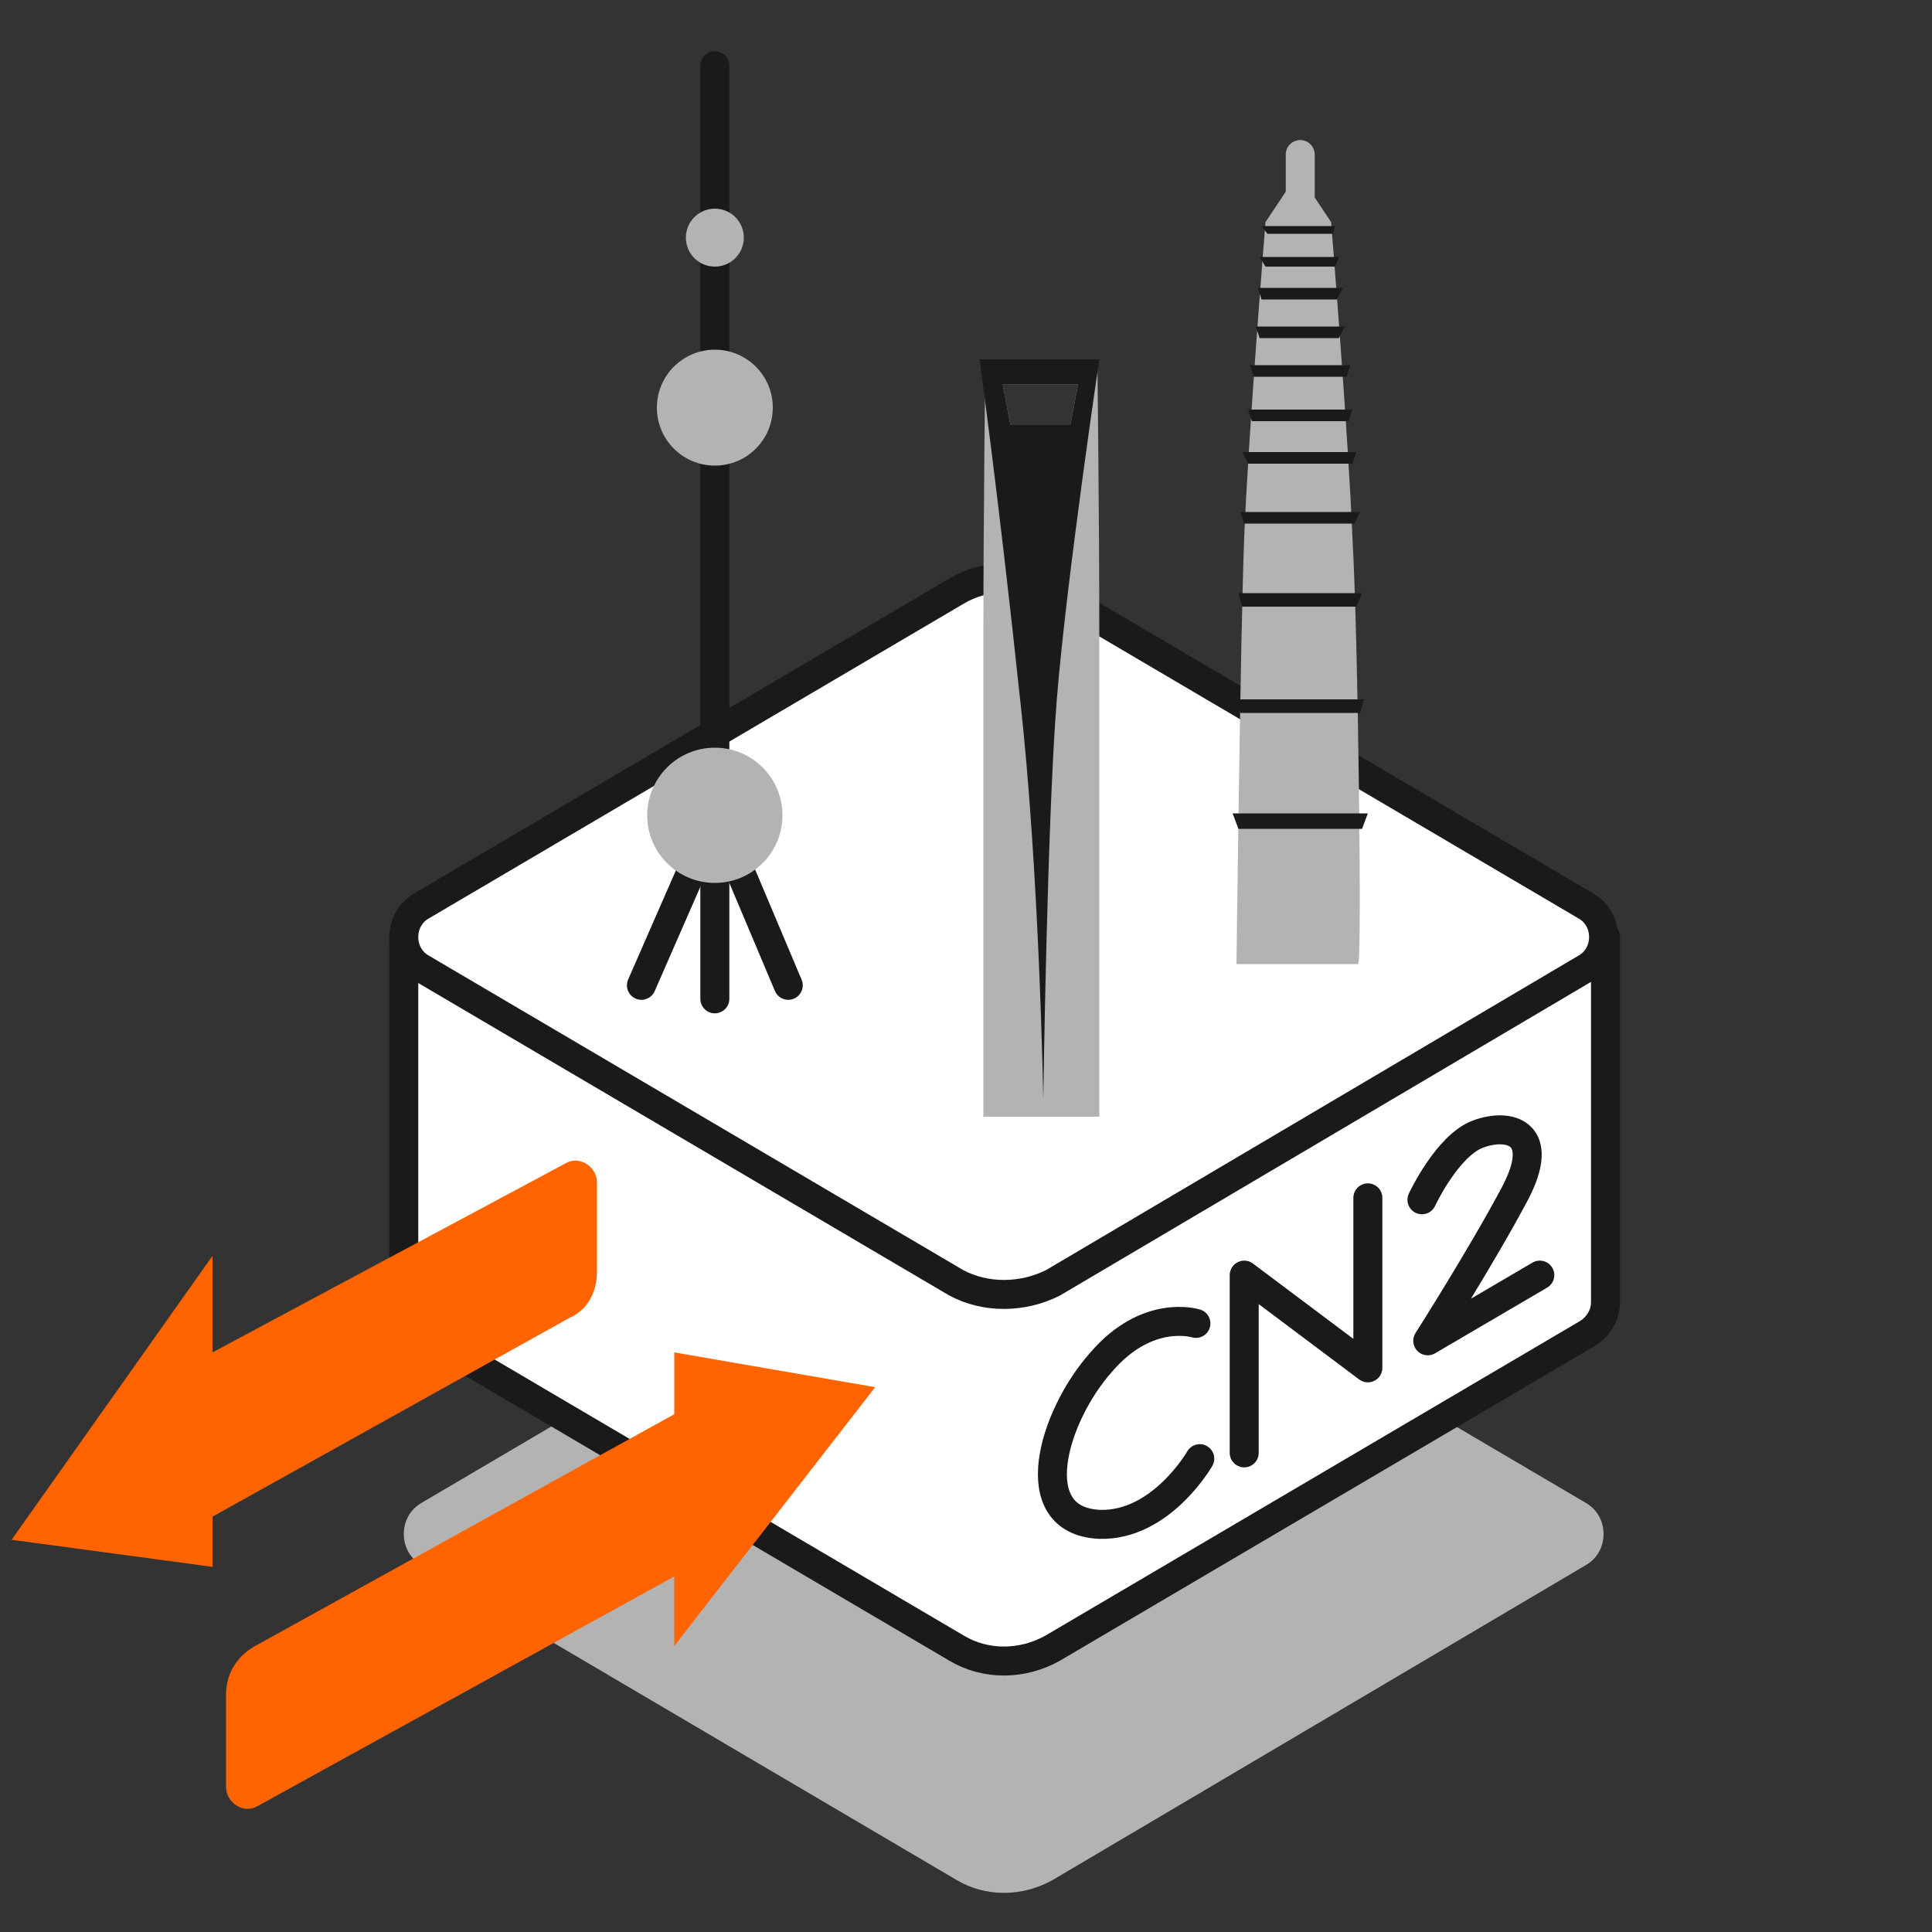 <?xml version="1.0" encoding="utf-8"?>
<!-- Generator: Adobe Illustrator 24.3.0, SVG Export Plug-In . SVG Version: 6.00 Build 0)  -->
<svg version="1.1" id="Layer_1" xmlns="http://www.w3.org/2000/svg" xmlns:xlink="http://www.w3.org/1999/xlink" x="0px" y="0px"
	 viewBox="0 0 100 100" style="enable-background:new 0 0 100 100;" xml:space="preserve">
<rect x="0" y="0" width="100" height="100" fill="#333333" stroke="none"/>
<style type="text/css">
	.st0{fill:#B3B3B3;}
	.st1{fill:#FFFFFF;stroke:#1A1A1A;stroke-width:1.5;stroke-linecap:round;stroke-linejoin:round;stroke-miterlimit:10;}
	.st2{fill:none;stroke:#1A1A1A;stroke-width:1.5;stroke-linecap:round;stroke-linejoin:round;stroke-miterlimit:10;}
	.st3{fill:#1A1A1A;}
	.st4{fill:none;stroke:#B3B3B3;stroke-width:1.5;stroke-linecap:round;stroke-linejoin:round;stroke-miterlimit:10;}
	.st5{fill-rule:evenodd;clip-rule:evenodd;fill:#FF6400;}
</style>
<g>
	<path class="st0" d="M49.5,97.3L21.8,81c-1.2-0.7-1.2-2.5,0-3.2l27.7-16.3c1.5-0.9,3.4-0.9,4.9,0l27.7,16.3c1.2,0.7,1.2,2.5,0,3.2
		L54.5,97.3C52.9,98.2,51,98.2,49.5,97.3z"/>
	<path class="st1" d="M63,48.5l-8.5-5c-1.5-0.9-3.4-0.9-5,0l-8.5,5H20.9v18.9l0,0c0,0.6,0.3,1.2,0.9,1.6l27.7,16.3
		c1.5,0.9,3.4,0.9,5,0L82.2,69c0.6-0.4,0.9-1,0.9-1.6V48.5H63z"/>
	<path class="st1" d="M49.5,66.4L21.8,50.1c-1.2-0.7-1.2-2.5,0-3.2l27.7-16.3c1.5-0.9,3.4-0.9,4.9,0l27.7,16.3
		c1.2,0.7,1.2,2.5,0,3.2L54.5,66.4C52.9,67.2,51,67.2,49.5,66.4z"/>
	<g>
		<path class="st2" d="M73.6,62.1c0,0,1.3-2.8,2.9-3.4s3.6-0.1,1.9,3.1c-1.7,3.2-4.5,7.6-4.5,7.6l5.8-3.4"/>
		<polyline class="st2" points="64.4,75.2 64.4,66 70.8,70.8 70.8,62 		"/>
		<path class="st2" d="M61.9,68.5c0,0-2.5-0.8-4.9,2c-2.5,2.8-4.1,8.2-0.1,8.4c3.2,0.1,5.2-3.4,5.2-3.4"/>
	</g>
	<g>
		<g>
			<line class="st2" x1="40.8" y1="51" x2="38.1" y2="44.6"/>
			<line class="st2" x1="33.2" y1="51" x2="36" y2="44.6"/>
		</g>
		<line class="st2" x1="37" y1="51.7" x2="37" y2="3.4"/>
		<circle class="st0" cx="37" cy="42.2" r="3.5"/>
		<circle class="st0" cx="37" cy="21.1" r="3"/>
		<circle class="st0" cx="37" cy="12.3" r="1.5"/>
	</g>
	<g>
		<path class="st0" d="M56.8,18.6h-1.9h-2h-1.9c0,0-0.1,8.4-0.1,14.2c0,5.8,0,25,0,25h2h2h2c0,0,0-19.2,0-25
			C56.9,26.9,56.8,18.6,56.8,18.6z M55.4,22h-3.1l-0.4-2.1h3.9L55.4,22z"/>
		<path class="st3" d="M50.7,18.6c0,0,1,7.2,2.1,17.6c1,8.9,1.2,20.7,1.2,20.7s0.2-14.5,0.7-20.7c0.5-6.2,2.2-17.6,2.2-17.6H50.7z
			 M52.3,22l-0.4-2.1h3.9L55.4,22H52.3z"/>
	</g>
	<g>
		<line class="st4" x1="67.3" y1="14.4" x2="67.3" y2="8"/>
		<path class="st0" d="M70,27.8c-0.2-5.1-1.1-16.3-1.1-16.3l-1.2-1.8V9.6h-0.1h-0.8h-0.1v0.1l-1.2,1.8c0,0-0.9,11.2-1.1,16.3
			s-0.4,22.1-0.4,22.1h2.7h0.9h2.7C70.5,49.9,70.3,32.9,70,27.8z"/>
		<g>
			<polygon id="XMLID_30000_" class="st3" points="69.3,13.3 69.1,13.8 65.5,13.8 65.2,13.3 			"/>
			<polygon id="XMLID_29999_" class="st3" points="69.1,11.7 69,12.1 65.6,12.1 65.3,11.7 			"/>
			<polygon id="XMLID_29998_" class="st3" points="69.5,14.9 69.2,15.5 65.3,15.5 65.1,14.9 			"/>
			<polygon id="XMLID_29997_" class="st3" points="69.6,16.9 69.3,17.5 65.2,17.5 65,16.9 			"/>
			<polygon id="XMLID_29996_" class="st3" points="70.5,30.7 70.2,31.4 64.3,31.4 64.1,30.7 			"/>
			<polygon id="XMLID_29995_" class="st3" points="70,21.2 69.8,21.8 64.8,21.8 64.6,21.2 			"/>
			<polygon id="XMLID_29994_" class="st3" points="69.9,18.9 69.7,19.5 64.9,19.5 64.7,18.9 			"/>
			<polygon id="XMLID_29993_" class="st3" points="70.4,26.5 70.1,27.1 64.4,27.1 64.2,26.5 			"/>
			<polygon id="XMLID_29992_" class="st3" points="70.2,23.4 70,24 64.6,24 64.3,23.4 			"/>
			<polygon id="XMLID_29991_" class="st3" points="70.6,36.2 70.4,36.9 64.2,36.9 64,36.2 			"/>
			<polygon id="XMLID_29990_" class="st3" points="70.8,42.1 70.5,42.9 64.1,42.9 63.8,42.1 			"/>
		</g>
	</g>
	<path class="st5" d="M30.9,65.8v-4.6c0-0.8-0.9-1.4-1.6-1L11,70v-5L0.6,79.7L11,81.1v-2.6l18.5-10.3C30.4,67.8,30.9,66.9,30.9,65.8
		z"/>
	<path class="st5" d="M45.3,71.8L34.9,70v3.2l-21.7,12c-0.9,0.5-1.5,1.4-1.5,2.5v4.8c0,0.8,0.9,1.4,1.6,1l21.6-11.9v3.6L45.3,71.8z"
		/>
</g>
</svg>
